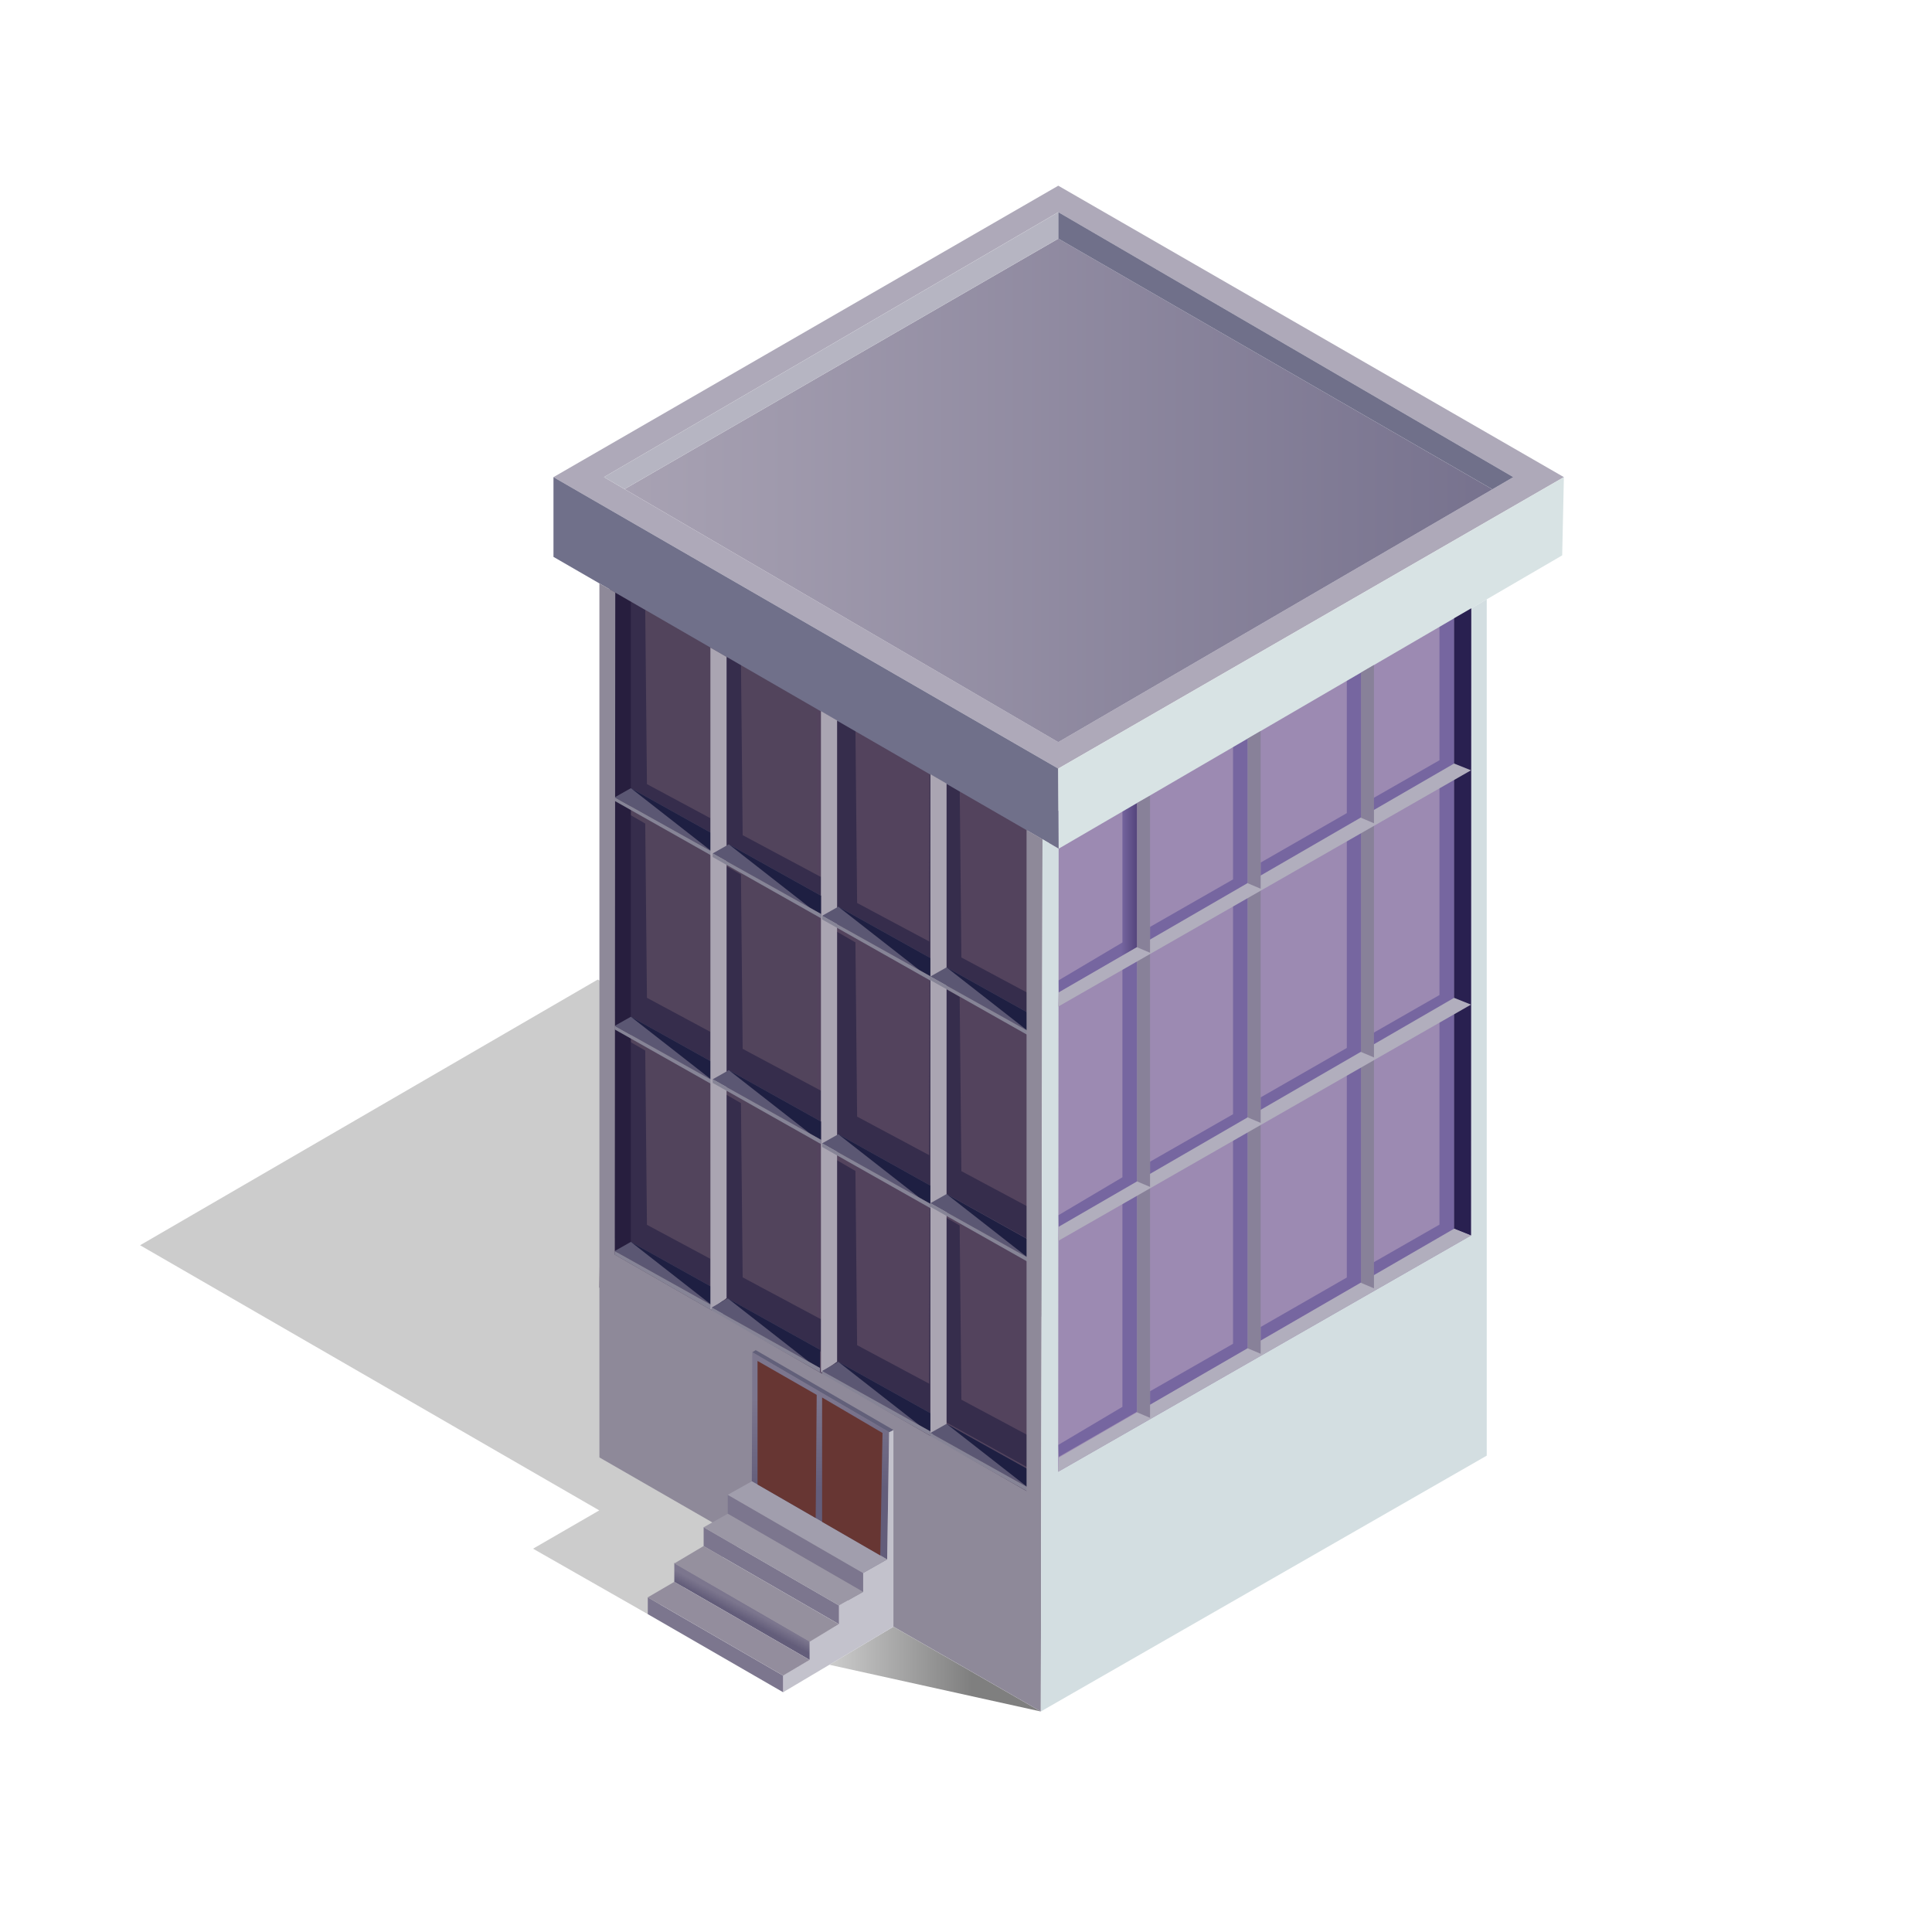 <svg width="180" height="180" viewBox="0 0 180 180" fill="none" xmlns="http://www.w3.org/2000/svg">
<path d="M77.269 155.102L96.969 159.455L83.238 151.556L77.269 155.102Z" fill="url(#paint0_linear_8586_13839)"/>
<path d="M60.355 150.386L49.663 144.288L55.833 140.72L13.051 116.017L55.689 91.264L102.72 118.361L60.355 150.386Z" fill="url(#paint1_linear_8586_13839)"/>
<path d="M97.715 76.036V139.14L137.074 117.734V54.158L97.715 76.036Z" fill="#9C8AB2"/>
<path d="M104.573 71.716V87.808L98.586 91.361L98.644 92.459L105.937 88.254V71.136L104.573 71.716Z" fill="url(#paint2_linear_8586_13839)"/>
<path d="M114.879 65.84V81.932L107.146 86.357V87.628L116.244 82.382V65.264L114.879 65.84Z" fill="url(#paint3_linear_8586_13839)"/>
<path d="M125.478 59.666V75.758L117.453 80.363V81.634L126.838 76.208V59.09L125.478 59.666Z" fill="url(#paint4_linear_8586_13839)"/>
<path d="M134.111 54.734V70.83L127.238 74.765V76.036L135.475 71.276V54.158L134.111 54.734Z" fill="url(#paint5_linear_8586_13839)"/>
<path d="M104.573 89.834V109.685L98.586 113.234L98.644 114.336L105.937 110.131V89.258L104.573 89.834Z" fill="url(#paint6_linear_8586_13839)"/>
<path d="M114.879 83.923V103.81L107.146 108.234V109.505L116.244 104.26V83.347L114.879 83.923Z" fill="url(#paint7_linear_8586_13839)"/>
<path d="M125.478 77.879V97.636L117.453 102.24V103.511L126.838 98.082V77.299L125.478 77.879Z" fill="url(#paint8_linear_8586_13839)"/>
<path d="M134.111 72.785V92.704L127.238 96.642V97.909L135.475 93.154V72.205L134.111 72.785Z" fill="url(#paint9_linear_8586_13839)"/>
<path d="M104.573 111.226V131.072L98.586 134.626L98.644 135.724L105.937 131.519V110.65L104.573 111.226Z" fill="url(#paint10_linear_8586_13839)"/>
<path d="M114.879 105.314V125.197L107.146 129.622V130.892L116.244 125.647V104.735L114.879 105.314Z" fill="url(#paint11_linear_8586_13839)"/>
<path d="M125.478 99.266V119.023L117.453 123.631V124.898L126.838 119.473V98.69L125.478 99.266Z" fill="url(#paint12_linear_8586_13839)"/>
<path d="M134.111 94.172V114.095L127.238 118.03V119.3L135.475 114.541V93.596L134.111 94.172Z" fill="url(#paint13_linear_8586_13839)"/>
<path d="M98.597 17.302L51.566 44.453L98.597 71.608L145.703 44.453L98.597 17.302ZM98.597 69.142L56.272 44.453L98.597 19.768L140.994 44.453L139.043 45.59L98.597 69.142Z" fill="#AEA9B9"/>
<path d="M95.692 73.523L56.841 50.893L55.844 119.963L96.337 142.33L95.692 73.523Z" fill="url(#paint14_linear_8586_13839)"/>
<path d="M60.115 56.822L60.274 73.055L66.185 76.23L66.138 79.236L57.272 74.286L57.322 55.206L60.115 56.822Z" fill="#362D4C"/>
<path d="M69.033 61.574L69.192 77.81L76.507 81.72L76.46 84.73L66.186 79.038L66.24 59.962L69.033 61.574Z" fill="#362D4C"/>
<path d="M79.698 67.892L79.856 84.128L87.175 88.038L87.128 91.048L76.853 85.356L76.904 66.28L79.698 67.892Z" fill="#362D4C"/>
<path d="M89.41 72.972L89.569 89.204L96.888 93.118L96.837 96.127L86.566 90.436L86.617 71.359L89.41 72.972Z" fill="#362D4C"/>
<path d="M60.115 76.73L60.274 92.963L66.185 96.138L66.138 99.144L57.272 94.194L57.322 75.114L60.115 76.73Z" fill="#362D4C"/>
<path d="M69.033 81.482L69.192 97.718L76.507 101.628L76.46 104.638L66.186 98.946L66.24 79.87L69.033 81.482Z" fill="#362D4C"/>
<path d="M79.698 87.8L79.856 104.033L87.175 107.946L87.128 110.956L76.853 105.264L76.904 86.188L79.698 87.8Z" fill="#362D4C"/>
<path d="M89.41 92.88L89.569 109.112L96.888 113.026L96.837 116.032L86.566 110.344L86.617 91.264L89.41 92.88Z" fill="#362D4C"/>
<path d="M60.115 97.877L60.274 114.113L66.185 117.284L66.138 120.294L57.272 115.34L57.322 96.264L60.115 97.877Z" fill="#362D4C"/>
<path d="M69.033 102.776L69.192 119.009L76.507 122.922L76.46 125.932L66.186 120.24L66.24 101.164L69.033 102.776Z" fill="#362D4C"/>
<path d="M79.698 109.094L79.856 125.327L87.175 129.24L87.128 132.246L76.853 126.558L76.904 107.478L79.698 109.094Z" fill="#362D4C"/>
<path d="M89.41 114.17L89.569 130.406L96.888 134.32L96.837 137.326L86.566 131.634L86.617 112.558L89.41 114.17Z" fill="#362D4C"/>
<path d="M58.188 45.569L98.597 69.145L139.044 45.59L98.605 22.234L58.188 45.569Z" fill="url(#paint15_linear_8586_13839)"/>
<path d="M98.604 22.234V19.768L56.272 44.453L58.187 45.569L98.604 22.234Z" fill="#B6B5C2"/>
<path d="M98.603 22.234V19.768L140.994 44.453L139.042 45.59L98.603 22.234Z" fill="#70708A"/>
<path d="M98.597 71.608L98.633 79.07L51.566 51.883V44.453L98.597 71.608Z" fill="#70708A"/>
<path d="M145.704 44.453L145.545 51.743L98.634 79.07L98.598 71.608L145.704 44.453Z" fill="#D8E3E4"/>
<path d="M57.272 55.206V116.842L58.776 115.826V56.077L57.272 55.206Z" fill="#271E3E"/>
<path d="M67.359 99.508L58.776 94.727L57.272 95.576L67.359 101.21V99.508Z" fill="#5B5773"/>
<path d="M58.777 94.727L66.352 100.645L67.36 101.21V99.508L58.777 94.727Z" fill="#1E1F42"/>
<path d="M57.272 95.911V95.576L67.359 101.21V101.61L57.272 95.911Z" fill="#868496"/>
<path d="M67.359 78.214L58.776 73.433L57.272 74.286L67.359 79.92V78.214Z" fill="#5B5773"/>
<path d="M58.777 73.433L66.352 79.355L67.36 79.92V78.214L58.777 73.433Z" fill="#1E1F42"/>
<path d="M57.272 74.621V74.286L67.359 79.92V80.32L57.272 74.621Z" fill="#868496"/>
<path d="M67.359 120.485L58.776 115.704L57.272 116.557L67.359 122.191V120.485Z" fill="#5B5773"/>
<path d="M58.777 115.704L66.352 121.626L67.36 122.191V120.485L58.777 115.704Z" fill="#1E1F42"/>
<path d="M57.272 116.892V116.557L67.359 122.191L67.334 122.67L57.272 116.892Z" fill="#868496"/>
<path d="M66.186 60.329V122.011L67.694 120.949V61.2L66.186 60.329Z" fill="#AAA5B2"/>
<path d="M76.486 66.251V127.883L77.991 126.871V67.122L76.486 66.251Z" fill="#AAA5B2"/>
<path d="M86.682 72.13V133.762L88.19 132.75V73.001L86.682 72.13Z" fill="#AAA5B2"/>
<path d="M76.486 104.486L67.903 99.702L66.398 100.555L76.486 106.189V104.486Z" fill="#5B5773"/>
<path d="M67.902 99.702L75.477 105.624L76.485 106.189V104.486L67.902 99.702Z" fill="#1E1F42"/>
<path d="M66.398 100.89V100.555L76.486 106.189V106.589L66.398 100.89Z" fill="#868496"/>
<path d="M76.486 83.444L67.903 78.664L66.398 79.513L76.486 85.147V83.444Z" fill="#5B5773"/>
<path d="M67.902 78.664L75.477 84.586L76.485 85.147V83.444L67.902 78.664Z" fill="#1E1F42"/>
<path d="M66.398 79.848V79.513L76.486 85.147V85.55L66.398 79.848Z" fill="#868496"/>
<path d="M76.392 125.748L67.809 120.967L66.305 121.817L76.392 127.451V125.748Z" fill="#5B5773"/>
<path d="M67.811 120.967L75.385 126.889L76.393 127.451V125.748L67.811 120.967Z" fill="#1E1F42"/>
<path d="M66.305 122.152V121.817L76.392 127.451V127.854L66.305 122.152Z" fill="#868496"/>
<path d="M86.681 110.455L78.102 105.674L76.594 106.524L86.681 112.158V110.455Z" fill="#5B5773"/>
<path d="M78.102 105.674L85.672 111.593L86.68 112.158V110.455L78.102 105.674Z" fill="#1E1F42"/>
<path d="M76.594 106.859V106.524L86.681 112.158V112.561L76.594 106.859Z" fill="#868496"/>
<path d="M86.681 89.255L78.102 84.474L76.594 85.324L86.681 90.958V89.255Z" fill="#5B5773"/>
<path d="M78.102 84.474L85.672 90.392L86.68 90.958V89.255L78.102 84.474Z" fill="#1E1F42"/>
<path d="M76.594 85.658V85.324L86.681 90.958V91.361L76.594 85.658Z" fill="#868496"/>
<path d="M96.769 94.91L88.19 90.126L86.682 90.979L96.769 96.613V94.91Z" fill="#5B5773"/>
<path d="M88.189 90.126L95.76 96.048L96.768 96.613V94.91L88.189 90.126Z" fill="#1E1F42"/>
<path d="M86.682 91.314V90.979L96.769 96.613V97.013L86.682 91.314Z" fill="#868496"/>
<path d="M86.681 131.656L78.102 126.875L76.594 127.728L86.681 133.358V131.656Z" fill="#5B5773"/>
<path d="M78.102 126.875L85.672 132.797L86.68 133.358V131.656L78.102 126.875Z" fill="#1E1F42"/>
<path d="M76.594 128.063V127.728L86.681 133.358V133.762L76.594 128.063Z" fill="#868496"/>
<path d="M96.769 116.032L88.19 111.247L86.682 112.1L96.769 117.734V116.032Z" fill="#5B5773"/>
<path d="M88.189 111.247L95.76 117.169L96.768 117.734V116.032L88.189 111.247Z" fill="#1E1F42"/>
<path d="M86.682 112.435V112.1L96.769 117.734V118.134L86.682 112.435Z" fill="#868496"/>
<path d="M96.769 137.437L88.19 132.656L86.682 133.506L96.769 139.14V137.437Z" fill="#5B5773"/>
<path d="M88.189 132.656L95.76 138.575L96.768 139.14V137.437L88.189 132.656Z" fill="#1E1F42"/>
<path d="M86.682 133.841V133.506L96.769 139.14V139.543L86.682 133.841Z" fill="#868496"/>
<path d="M57.273 116.892L57.323 55.206L55.844 54.353L55.847 135.785L96.97 159.455L97.129 78.188L95.642 77.328V138.924L57.273 116.892Z" fill="#8E8999"/>
<path d="M98.632 79.07L98.585 137.12L137.051 115.106L137.073 56.678L138.516 55.836V135.619L96.969 159.455L97.127 78.188L98.632 79.07Z" fill="#D3DEE1"/>
<path d="M70.045 138.01L70.088 125.982L82.839 133.43L82.656 145.285L70.045 138.01Z" fill="url(#paint16_linear_8586_13839)"/>
<path d="M72.961 157.662L83.239 151.556V133.225L82.836 133.43L82.656 145.285L80.413 146.556V148.313L78.156 149.576V151.33L75.43 152.903V154.652L72.961 156.089V157.662Z" fill="#C3C2CC"/>
<path d="M75.435 152.899L62.824 145.609V147.377L75.435 154.652V152.899Z" fill="url(#paint17_linear_8586_13839)"/>
<path d="M78.167 149.573L65.557 142.283V144.05L78.167 151.326V149.573Z" fill="url(#paint18_linear_8586_13839)"/>
<path d="M80.41 146.556L67.803 139.266V141.034L80.41 148.309V146.556Z" fill="url(#paint19_linear_8586_13839)"/>
<path d="M72.961 156.11L60.353 148.82V150.386L72.961 157.662V156.11Z" fill="url(#paint20_linear_8586_13839)"/>
<path d="M75.434 154.652L72.961 156.11L60.353 148.82L62.823 147.377L75.434 154.652Z" fill="#938D9D"/>
<path d="M78.157 151.322L75.435 152.953L62.824 145.663L65.549 144.043L78.157 151.322Z" fill="#95909E"/>
<path d="M80.414 148.313L78.167 149.584L65.557 142.294L67.803 141.034L80.414 148.313Z" fill="#9B97A5"/>
<path d="M82.656 145.285L80.41 146.556L67.803 139.266L70.046 138.01L82.656 145.285Z" fill="#A19EAD"/>
<path d="M82.012 144.914L76.594 141.786V130.201L82.221 133.506L82.012 144.914Z" fill="#673633"/>
<path d="M75.996 141.43L70.578 138.305V126.796L76.09 129.956L75.996 141.43Z" fill="#673633"/>
<path d="M137.051 115.106L135.475 114.476V57.604L137.073 56.678L137.051 115.106Z" fill="#292050"/>
<path d="M83.239 133.225L70.409 125.788L70.092 125.982L82.839 133.43L83.239 133.225Z" fill="#62607A"/>
<path d="M135.475 114.476L137.052 115.106L98.586 137.12L98.644 135.799L135.475 114.476Z" fill="#B1AEBD"/>
<path d="M105.938 110.261V131.584L107.147 132.095V110.059L105.938 110.261Z" fill="#888199"/>
<path d="M116.244 104.292V125.618L117.454 126.126V104.09L116.244 104.292Z" fill="#888199"/>
<path d="M126.803 98.197V119.52L128.009 120.031V97.996L126.803 98.197Z" fill="#888199"/>
<path d="M135.475 92.966L137.052 93.596L98.586 115.614L98.644 114.289L135.475 92.966Z" fill="#B1AEBD"/>
<path d="M105.938 88.747V110.07L107.147 110.581V88.546L105.938 88.747Z" fill="#888199"/>
<path d="M116.244 82.782V104.105L117.454 104.616V82.577L116.244 82.782Z" fill="#888199"/>
<path d="M126.803 76.684V98.01L128.009 98.518V76.482L126.803 76.684Z" fill="#888199"/>
<path d="M135.475 71.136L137.052 71.766L98.586 93.784L98.644 92.459L135.475 71.136Z" fill="#B1AEBD"/>
<path d="M105.938 74.815V88.254L107.147 88.765V74.138L105.938 74.815Z" fill="#888199"/>
<path d="M116.244 68.814V82.289L117.454 82.8V68.108L116.244 68.814Z" fill="#888199"/>
<path d="M126.803 62.662V76.19L128.009 76.702V61.956L126.803 62.662Z" fill="#888199"/>
<defs>
<linearGradient id="paint0_linear_8586_13839" x1="77.269" y1="155.506" x2="96.969" y2="155.506" gradientUnits="userSpaceOnUse">
<stop stop-opacity="0.2"/>
<stop offset="0.67" stop-opacity="0.5"/>
</linearGradient>
<linearGradient id="paint1_linear_8586_13839" x1="3263.54" y1="19934.7" x2="25598.2" y2="19934.7" gradientUnits="userSpaceOnUse">
<stop stop-opacity="0.2"/>
<stop offset="0.67" stop-opacity="0.5"/>
</linearGradient>
<linearGradient id="paint2_linear_8586_13839" x1="98.586" y1="81.799" x2="105.937" y2="81.799" gradientUnits="userSpaceOnUse">
<stop offset="0.8" stop-color="#7666A0"/>
<stop offset="1" stop-color="#54457C"/>
</linearGradient>
<linearGradient id="paint3_linear_8586_13839" x1="2814.74" y1="4814.09" x2="3044.63" y2="4814.09" gradientUnits="userSpaceOnUse">
<stop offset="0.8" stop-color="#7666A0"/>
<stop offset="1" stop-color="#54457C"/>
</linearGradient>
<linearGradient id="paint4_linear_8586_13839" x1="3179.47" y1="4465.16" x2="3424.14" y2="4465.16" gradientUnits="userSpaceOnUse">
<stop offset="0.8" stop-color="#7666A0"/>
<stop offset="1" stop-color="#54457C"/>
</linearGradient>
<linearGradient id="paint5_linear_8586_13839" x1="3038.45" y1="4009.99" x2="3226.91" y2="4009.99" gradientUnits="userSpaceOnUse">
<stop offset="0.8" stop-color="#7666A0"/>
<stop offset="1" stop-color="#54457C"/>
</linearGradient>
<linearGradient id="paint6_linear_8586_13839" x1="2111.71" y1="7180.45" x2="2261.82" y2="7180.45" gradientUnits="userSpaceOnUse">
<stop offset="0.8" stop-color="#7666A0"/>
<stop offset="1" stop-color="#54457C"/>
</linearGradient>
<linearGradient id="paint7_linear_8586_13839" x1="2814.74" y1="7089.66" x2="3044.63" y2="7089.66" gradientUnits="userSpaceOnUse">
<stop offset="0.8" stop-color="#7666A0"/>
<stop offset="1" stop-color="#54457C"/>
</linearGradient>
<linearGradient id="paint8_linear_8586_13839" x1="3179.47" y1="6659.82" x2="3424.14" y2="6659.82" gradientUnits="userSpaceOnUse">
<stop offset="0.8" stop-color="#7666A0"/>
<stop offset="1" stop-color="#54457C"/>
</linearGradient>
<linearGradient id="paint9_linear_8586_13839" x1="3038.45" y1="6145.29" x2="3226.91" y2="6145.29" gradientUnits="userSpaceOnUse">
<stop offset="0.8" stop-color="#7666A0"/>
<stop offset="1" stop-color="#54457C"/>
</linearGradient>
<linearGradient id="paint10_linear_8586_13839" x1="2111.71" y1="8690.47" x2="2261.82" y2="8690.47" gradientUnits="userSpaceOnUse">
<stop offset="0.8" stop-color="#7666A0"/>
<stop offset="1" stop-color="#54457C"/>
</linearGradient>
<linearGradient id="paint11_linear_8586_13839" x1="2814.74" y1="8665.07" x2="3044.63" y2="8665.07" gradientUnits="userSpaceOnUse">
<stop offset="0.8" stop-color="#7666A0"/>
<stop offset="1" stop-color="#54457C"/>
</linearGradient>
<linearGradient id="paint12_linear_8586_13839" x1="3179.47" y1="8237.32" x2="3424.14" y2="8237.32" gradientUnits="userSpaceOnUse">
<stop offset="0.8" stop-color="#7666A0"/>
<stop offset="1" stop-color="#54457C"/>
</linearGradient>
<linearGradient id="paint13_linear_8586_13839" x1="3038.45" y1="7694.02" x2="3226.91" y2="7694.02" gradientUnits="userSpaceOnUse">
<stop offset="0.8" stop-color="#7666A0"/>
<stop offset="1" stop-color="#54457C"/>
</linearGradient>
<linearGradient id="paint14_linear_8586_13839" x1="55.844" y1="96.613" x2="96.337" y2="96.613" gradientUnits="userSpaceOnUse">
<stop stop-color="#52445C"/>
<stop offset="1" stop-color="#53435D"/>
</linearGradient>
<linearGradient id="paint15_linear_8586_13839" x1="58.184" y1="45.688" x2="139.044" y2="45.688" gradientUnits="userSpaceOnUse">
<stop stop-color="#A8A2B3"/>
<stop offset="1" stop-color="#77728E"/>
</linearGradient>
<linearGradient id="paint16_linear_8586_13839" x1="76.377" y1="140.965" x2="76.46" y2="130.396" gradientUnits="userSpaceOnUse">
<stop offset="0.19" stop-color="#635D7A"/>
<stop offset="1" stop-color="#7C768E"/>
</linearGradient>
<linearGradient id="paint17_linear_8586_13839" x1="68.894" y1="150.574" x2="69.347" y2="149.731" gradientUnits="userSpaceOnUse">
<stop stop-color="#635D7A"/>
<stop offset="1" stop-color="#7C768E"/>
</linearGradient>
<linearGradient id="paint18_linear_8586_13839" x1="2574.48" y1="3841.13" x2="2583.64" y2="3817.29" gradientUnits="userSpaceOnUse">
<stop stop-color="#635D7A"/>
<stop offset="1" stop-color="#7C768E"/>
</linearGradient>
<linearGradient id="paint19_linear_8586_13839" x1="2654.67" y1="3762.33" x2="2663.85" y2="3738.58" gradientUnits="userSpaceOnUse">
<stop stop-color="#635D7A"/>
<stop offset="1" stop-color="#7C768E"/>
</linearGradient>
<linearGradient id="paint20_linear_8586_13839" x1="2387.14" y1="3922.33" x2="2395.19" y2="3901.05" gradientUnits="userSpaceOnUse">
<stop stop-color="#635D7A"/>
<stop offset="1" stop-color="#7C768E"/>
</linearGradient>
</defs>
</svg>
